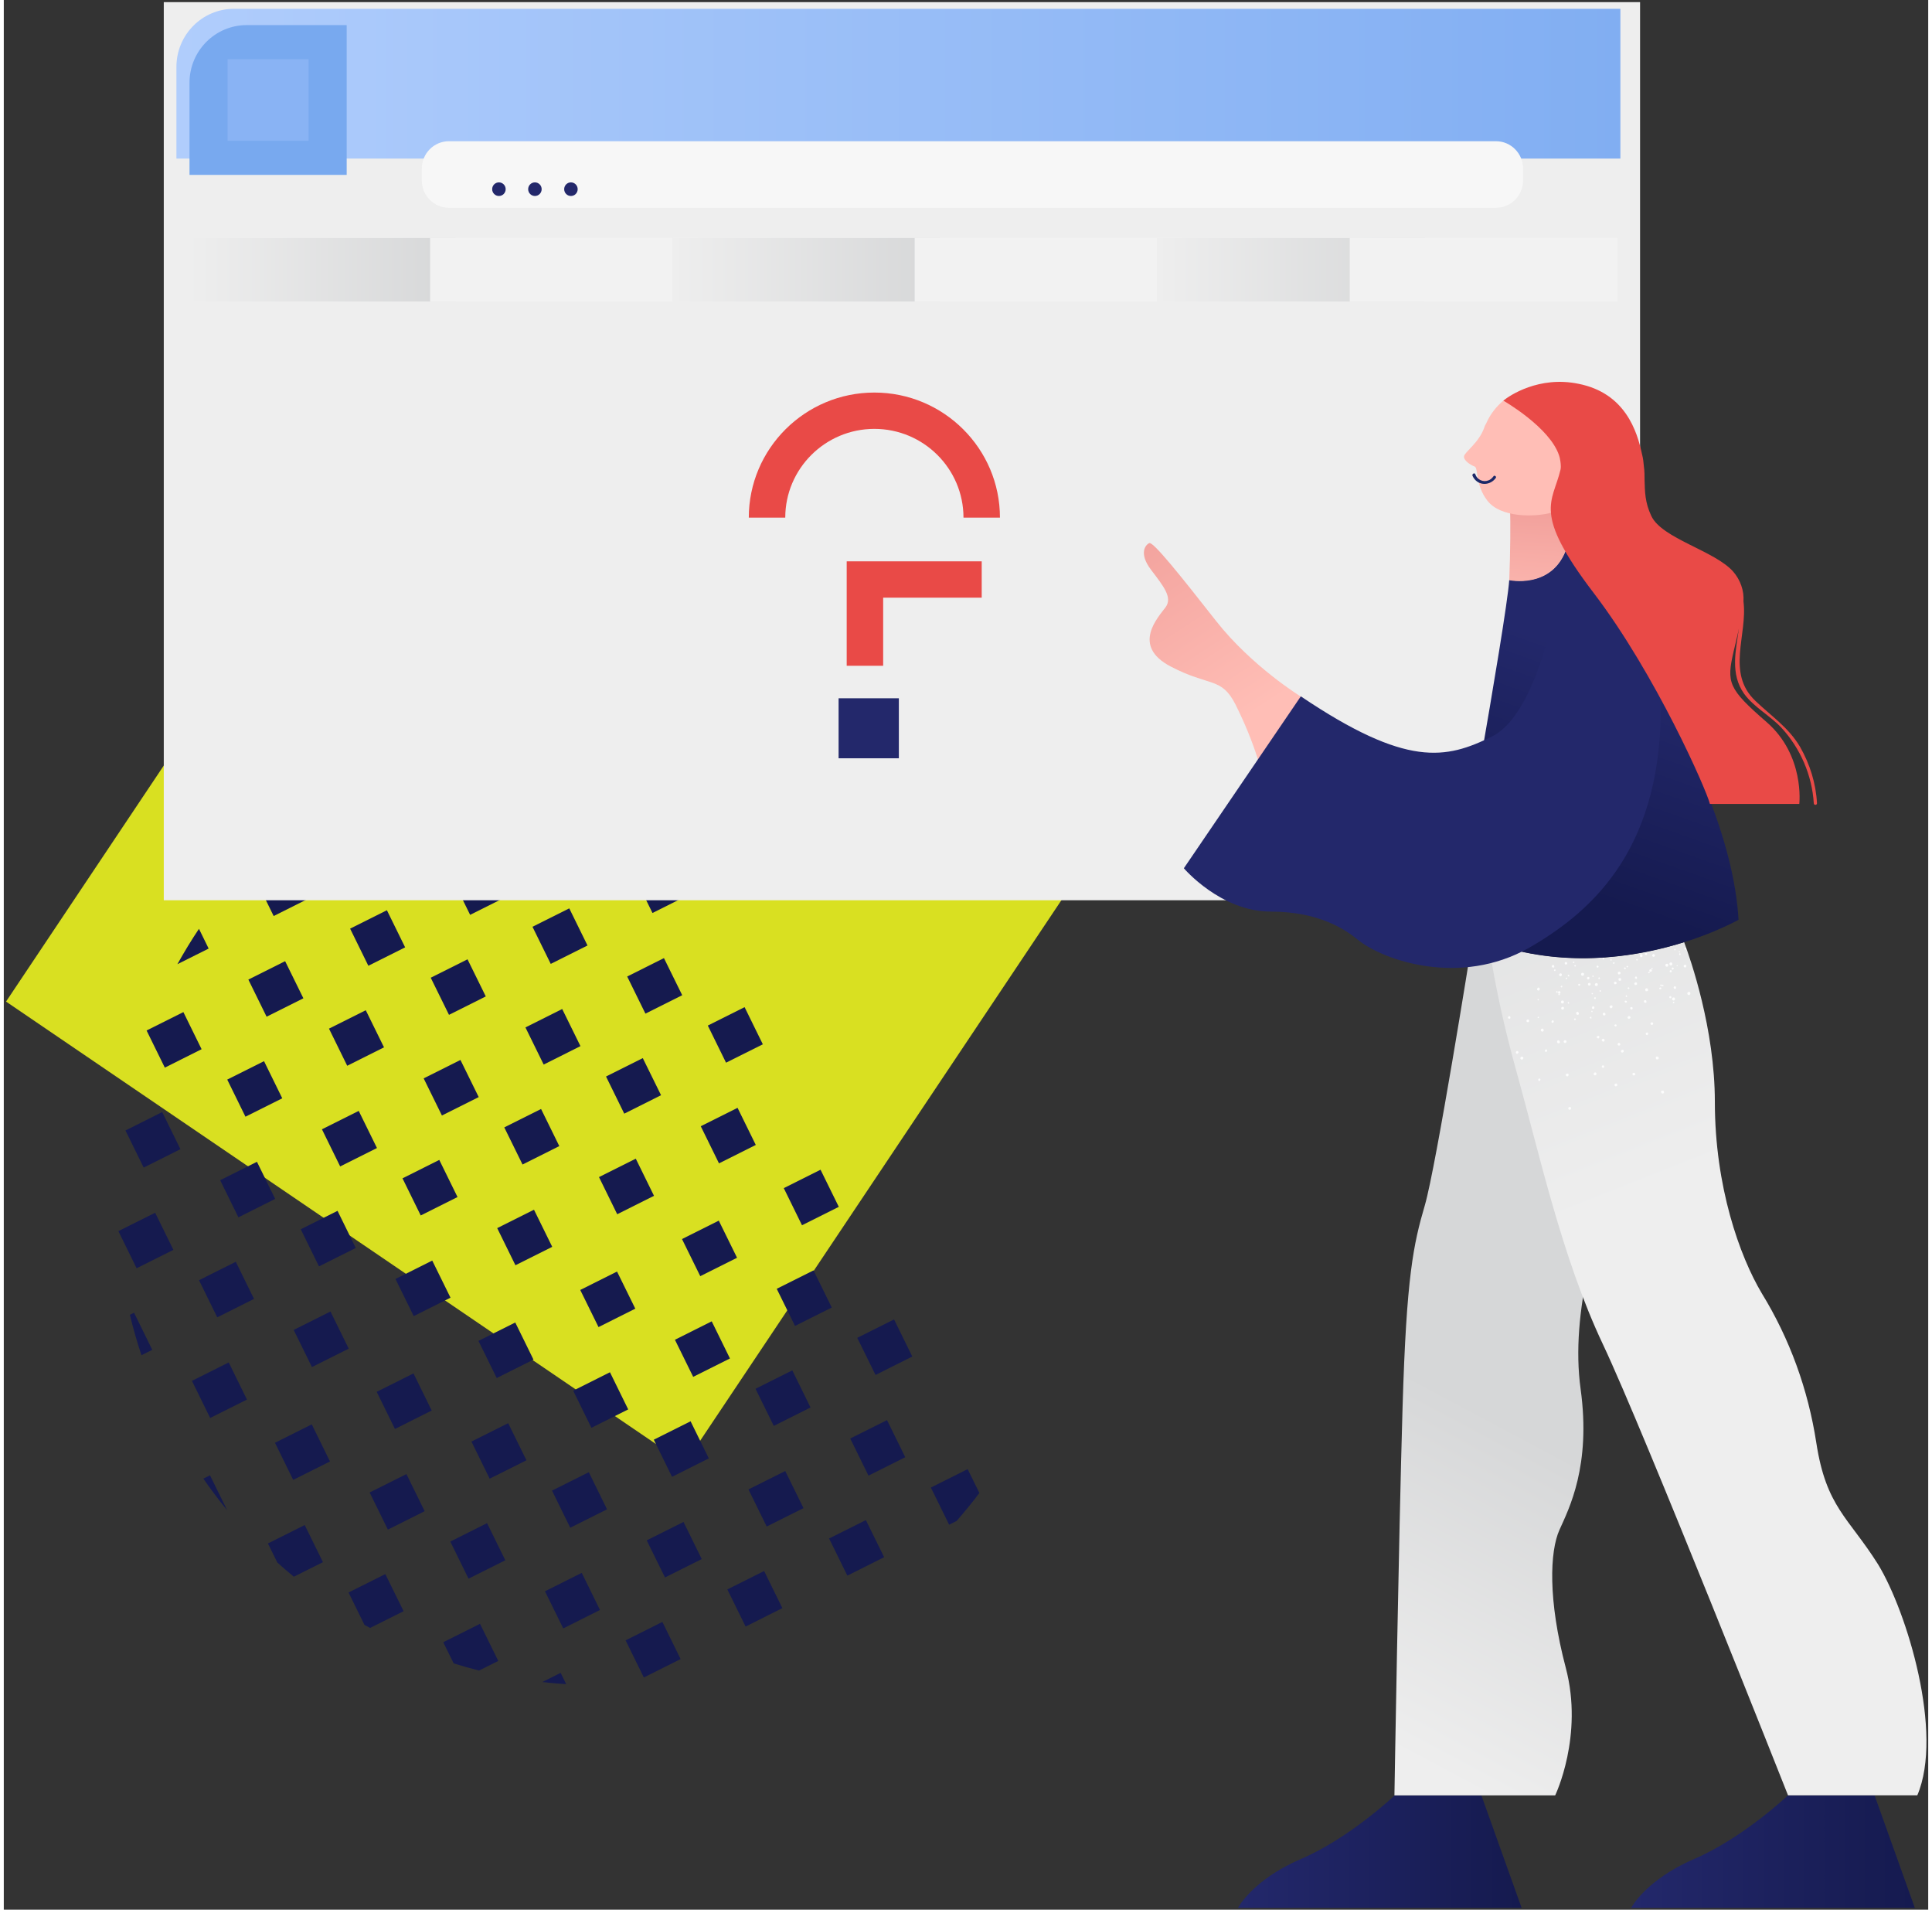 <?xml version="1.0" encoding="UTF-8"?>
<svg xmlns="http://www.w3.org/2000/svg" xmlns:xlink="http://www.w3.org/1999/xlink" width="255px" height="252px" viewBox="0 0 254 252" version="1.1">
<rect x="0" y="0" width="254" height="252" fill="#333333" stroke="none"/>
<defs>
<linearGradient id="linear0" gradientUnits="userSpaceOnUse" x1="16.684" y1="8.064" x2="156.249" y2="8.064" gradientTransform="matrix(1.366,0,0,1.37,0,0)">
<stop offset="0" style="stop-color:rgb(69.02%,80.392%,98.824%);stop-opacity:1;"/>
<stop offset="1" style="stop-color:rgb(50.588%,68.235%,94.902%);stop-opacity:1;"/>
</linearGradient>
<linearGradient id="linear1" gradientUnits="userSpaceOnUse" x1="17.784" y1="25.992" x2="43.668" y2="25.992" gradientTransform="matrix(1.366,0,0,1.37,0,0)">
<stop offset="0" style="stop-color:rgb(93.333%,93.333%,93.333%);stop-opacity:1;"/>
<stop offset="1" style="stop-color:rgb(83.922%,84.314%,84.706%);stop-opacity:1;"/>
</linearGradient>
<linearGradient id="linear2" gradientUnits="userSpaceOnUse" x1="64.621" y1="25.992" x2="90.505" y2="25.992" gradientTransform="matrix(1.366,0,0,1.37,0,0)">
<stop offset="0" style="stop-color:rgb(93.333%,93.333%,93.333%);stop-opacity:1;"/>
<stop offset="1" style="stop-color:rgb(83.922%,84.314%,84.706%);stop-opacity:1;"/>
</linearGradient>
<linearGradient id="linear3" gradientUnits="userSpaceOnUse" x1="111.459" y1="25.992" x2="137.342" y2="25.992" gradientTransform="matrix(1.366,0,0,1.37,0,0)">
<stop offset="0" style="stop-color:rgb(93.333%,93.333%,93.333%);stop-opacity:1;"/>
<stop offset="1" style="stop-color:rgb(83.922%,84.314%,84.706%);stop-opacity:1;"/>
</linearGradient>
<linearGradient id="linear4" gradientUnits="userSpaceOnUse" x1="119.246" y1="178.405" x2="146.667" y2="178.405" gradientTransform="matrix(1.366,0,0,1.37,0,0)">
<stop offset="0" style="stop-color:rgb(13.725%,15.686%,41.961%);stop-opacity:1;"/>
<stop offset="1" style="stop-color:rgb(8.235%,10.196%,30.98%);stop-opacity:1;"/>
</linearGradient>
<linearGradient id="linear5" gradientUnits="userSpaceOnUse" x1="157.287" y1="178.405" x2="184.708" y2="178.405" gradientTransform="matrix(1.366,0,0,1.37,0,0)">
<stop offset="0" style="stop-color:rgb(13.725%,15.686%,41.961%);stop-opacity:1;"/>
<stop offset="1" style="stop-color:rgb(8.235%,10.196%,30.98%);stop-opacity:1;"/>
</linearGradient>
<linearGradient id="linear6" gradientUnits="userSpaceOnUse" x1="120.71" y1="68.838" x2="109.106" y2="50.855" gradientTransform="matrix(1.366,0,0,1.37,0,0)">
<stop offset="0" style="stop-color:rgb(100%,74.51%,71.373%);stop-opacity:1;"/>
<stop offset="1" style="stop-color:rgb(94.902%,63.137%,61.176%);stop-opacity:1;"/>
</linearGradient>
<linearGradient id="linear7" gradientUnits="userSpaceOnUse" x1="126.429" y1="168.995" x2="147.684" y2="129.018" gradientTransform="matrix(1.366,0,0,1.37,0,0)">
<stop offset="0.09" style="stop-color:rgb(93.333%,93.333%,93.333%);stop-opacity:1;"/>
<stop offset="0.818" style="stop-color:rgb(83.922%,84.314%,84.706%);stop-opacity:1;"/>
</linearGradient>
<linearGradient id="linear8" gradientUnits="userSpaceOnUse" x1="163.193" y1="122.42" x2="128.322" y2="33.768" gradientTransform="matrix(1.366,0,0,1.37,0,0)">
<stop offset="0.09" style="stop-color:rgb(93.333%,93.333%,93.333%);stop-opacity:1;"/>
<stop offset="0.818" style="stop-color:rgb(83.922%,84.314%,84.706%);stop-opacity:1;"/>
</linearGradient>
<linearGradient id="linear9" gradientUnits="userSpaceOnUse" x1="159.107" y1="65.081" x2="151.711" y2="85.956" gradientTransform="matrix(1.366,0,0,1.37,0,0)">
<stop offset="0" style="stop-color:rgb(13.725%,15.686%,41.961%);stop-opacity:1;"/>
<stop offset="1" style="stop-color:rgb(8.235%,10.196%,30.98%);stop-opacity:1;"/>
</linearGradient>
<linearGradient id="linear10" gradientUnits="userSpaceOnUse" x1="147.705" y1="60.468" x2="148.365" y2="49.382" gradientTransform="matrix(1.366,0,0,1.37,0,0)">
<stop offset="0" style="stop-color:rgb(100%,74.51%,71.373%);stop-opacity:1;"/>
<stop offset="1" style="stop-color:rgb(94.902%,63.137%,61.176%);stop-opacity:1;"/>
</linearGradient>
<filter id="alpha" filterUnits="objectBoundingBox" x="0%" y="0%" width="100%" height="100%">
  <feColorMatrix type="matrix" in="SourceGraphic" values="0 0 0 0 1 0 0 0 0 1 0 0 0 0 1 0 0 0 1 0"/>
</filter>
<mask id="mask0">
  <g filter="url(#alpha)">
<rect x="0" y="0" width="254" height="252" style="fill:rgb(0%,0%,0%);fill-opacity:0.859;stroke:none;"/>
  </g>
</mask>
<clipPath id="clip1">
  <rect x="0" y="0" width="254" height="253"/>
</clipPath>
<g id="surface5" clip-path="url(#clip1)">
<path style=" stroke:none;fill-rule:nonzero;fill:rgb(100%,100%,100%);fill-opacity:1;" d="M 214.324 127.465 C 214.277 127.465 214.23 127.465 214.184 127.512 C 214.184 127.559 214.184 127.605 214.23 127.652 C 214.277 127.652 214.324 127.652 214.371 127.605 C 214.418 127.512 214.371 127.465 214.324 127.465 Z M 212.18 126.574 C 212.133 126.574 212.086 126.574 212.039 126.621 C 212.039 126.668 212.039 126.715 212.086 126.762 C 212.133 126.762 212.18 126.762 212.227 126.715 C 212.227 126.621 212.227 126.574 212.18 126.574 Z M 207.469 134.449 C 207.469 134.402 207.375 134.355 207.328 134.402 C 207.281 134.402 207.238 134.496 207.281 134.543 C 207.281 134.59 207.375 134.637 207.422 134.59 C 207.469 134.543 207.516 134.496 207.469 134.449 Z M 206.582 132.293 C 206.582 132.246 206.535 132.199 206.488 132.246 C 206.441 132.246 206.398 132.34 206.441 132.387 C 206.488 132.434 206.535 132.48 206.582 132.434 C 206.582 132.434 206.629 132.34 206.582 132.293 Z M 205.699 130.137 C 205.699 130.09 205.602 130.043 205.559 130.09 C 205.512 130.137 205.465 130.184 205.512 130.23 C 205.512 130.277 205.605 130.324 205.652 130.277 C 205.699 130.277 205.699 130.23 205.699 130.137 Z M 204.812 127.98 C 204.812 127.934 204.719 127.887 204.672 127.934 C 204.625 127.98 204.578 128.027 204.625 128.074 C 204.625 128.121 204.719 128.168 204.766 128.121 C 204.812 128.121 204.812 128.027 204.812 127.98 Z M 210.781 130.699 C 210.734 130.652 210.688 130.652 210.641 130.699 C 210.594 130.746 210.594 130.793 210.641 130.84 C 210.688 130.887 210.734 130.887 210.781 130.84 C 210.828 130.793 210.828 130.699 210.781 130.699 Z M 209.148 129.012 C 209.102 128.965 209.055 128.965 209.008 129.012 L 208.961 129.059 C 208.961 129.105 208.961 129.105 209.008 129.152 C 209.055 129.152 209.102 129.152 209.102 129.152 C 209.148 129.152 209.148 129.059 209.148 129.012 Z M 207.469 127.371 C 207.422 127.324 207.375 127.324 207.328 127.371 C 207.281 127.418 207.281 127.465 207.328 127.512 C 207.375 127.559 207.422 127.559 207.469 127.512 C 207.516 127.512 207.516 127.418 207.469 127.371 Z M 202.527 134.168 C 202.48 134.168 202.434 134.215 202.434 134.262 C 202.434 134.309 202.48 134.355 202.527 134.355 C 202.574 134.355 202.621 134.309 202.621 134.262 C 202.621 134.215 202.621 134.168 202.527 134.168 Z M 202.527 131.824 C 202.48 131.824 202.434 131.871 202.434 131.918 C 202.434 131.965 202.48 132.012 202.527 132.012 C 202.574 132.012 202.621 131.965 202.621 131.918 C 202.621 131.871 202.574 131.824 202.527 131.824 Z M 216.75 132.012 C 216.656 131.965 216.562 131.965 216.516 132.012 C 216.469 132.105 216.469 132.199 216.516 132.293 C 216.609 132.34 216.703 132.34 216.797 132.293 C 216.844 132.199 216.797 132.059 216.75 132.012 Z M 213.438 129.105 C 213.344 129.059 213.254 129.059 213.156 129.105 C 213.113 129.199 213.113 129.293 213.156 129.387 C 213.254 129.434 213.344 129.434 213.438 129.387 C 213.484 129.293 213.484 129.199 213.438 129.105 Z M 206.676 146.074 C 206.582 146.074 206.488 146.164 206.488 146.262 C 206.488 146.352 206.582 146.449 206.676 146.449 C 206.77 146.449 206.863 146.352 206.863 146.262 C 206.863 146.117 206.77 146.074 206.676 146.074 Z M 206.352 141.668 C 206.258 141.668 206.164 141.758 206.164 141.855 C 206.164 141.945 206.258 142.039 206.352 142.039 C 206.441 142.039 206.535 141.945 206.535 141.855 C 206.535 141.715 206.488 141.668 206.352 141.668 Z M 206.07 137.262 C 205.977 137.262 205.883 137.355 205.883 137.449 C 205.883 137.543 205.977 137.637 206.07 137.637 C 206.164 137.637 206.258 137.543 206.258 137.449 C 206.258 137.309 206.164 137.262 206.07 137.262 Z M 205.742 132.855 C 205.648 132.855 205.559 132.949 205.559 133.043 C 205.559 133.137 205.648 133.23 205.742 133.23 C 205.836 133.23 205.93 133.137 205.93 133.043 C 205.93 132.902 205.836 132.855 205.742 132.855 Z M 205.465 128.449 C 205.371 128.449 205.277 128.543 205.277 128.637 C 205.277 128.73 205.371 128.824 205.465 128.824 C 205.559 128.824 205.652 128.73 205.652 128.637 C 205.648 128.496 205.559 128.402 205.465 128.449 Z M 221.973 127.324 C 221.879 127.277 221.785 127.324 221.738 127.418 C 221.691 127.512 221.738 127.605 221.832 127.652 C 221.926 127.699 222.02 127.652 222.066 127.559 C 222.113 127.465 222.066 127.324 221.973 127.324 Z M 217.82 125.918 C 217.73 125.871 217.633 125.918 217.586 126.012 C 217.543 126.105 217.586 126.199 217.684 126.246 C 217.773 126.293 217.867 126.246 217.914 126.152 C 217.961 126.059 217.914 125.965 217.82 125.918 Z M 215.305 141.668 C 215.258 141.57 215.164 141.527 215.07 141.57 C 214.977 141.617 214.93 141.715 214.977 141.805 C 215.023 141.898 215.117 141.945 215.211 141.902 C 215.352 141.855 215.352 141.758 215.305 141.668 Z M 213.344 137.73 C 213.297 137.637 213.207 137.59 213.113 137.637 C 213.02 137.684 212.973 137.777 213.02 137.871 C 213.066 137.965 213.156 138.008 213.254 137.965 C 213.344 137.918 213.391 137.824 213.344 137.73 Z M 211.387 133.746 C 211.34 133.652 211.246 133.605 211.152 133.652 C 211.059 133.699 211.016 133.793 211.059 133.887 C 211.105 133.98 211.199 134.027 211.293 133.98 C 211.387 133.98 211.434 133.84 211.387 133.746 Z M 209.43 129.809 C 209.383 129.715 209.289 129.668 209.195 129.715 C 209.102 129.762 209.055 129.855 209.102 129.949 C 209.148 130.043 209.242 130.09 209.336 130.043 C 209.43 129.996 209.477 129.902 209.43 129.809 Z M 199.82 138.715 C 199.73 138.668 199.633 138.715 199.59 138.809 C 199.543 138.902 199.59 138.996 199.684 139.039 C 199.773 139.086 199.867 138.996 199.914 138.902 C 199.961 138.855 199.914 138.762 199.82 138.715 Z M 201.223 134.543 C 201.129 134.496 201.035 134.543 200.988 134.637 C 200.941 134.73 200.988 134.824 201.082 134.871 C 201.176 134.918 201.27 134.871 201.312 134.777 C 201.359 134.637 201.312 134.543 201.223 134.543 Z M 202.621 130.324 C 202.527 130.277 202.434 130.371 202.387 130.465 C 202.34 130.559 202.387 130.652 202.48 130.699 C 202.574 130.746 202.668 130.699 202.711 130.605 C 202.758 130.465 202.711 130.371 202.621 130.324 Z M 217.027 136.324 C 216.98 136.23 216.891 136.23 216.797 136.277 C 216.703 136.324 216.703 136.418 216.75 136.512 C 216.797 136.605 216.891 136.605 216.98 136.559 C 217.027 136.465 217.074 136.371 217.027 136.324 Z M 214.93 132.949 C 214.93 132.902 214.883 132.902 214.883 132.902 C 214.836 132.902 214.793 132.902 214.746 132.902 C 214.652 132.949 214.652 133.043 214.699 133.137 C 214.746 133.23 214.836 133.23 214.93 133.184 C 214.977 133.184 214.977 133.137 214.977 133.09 C 214.977 133.043 214.977 132.996 214.93 132.949 Z M 212.832 129.621 C 212.785 129.527 212.691 129.527 212.598 129.574 C 212.504 129.621 212.504 129.715 212.555 129.809 C 212.598 129.902 212.691 129.902 212.785 129.855 C 212.879 129.809 212.926 129.668 212.832 129.621 Z M 202.711 142.324 C 202.621 142.324 202.527 142.367 202.527 142.465 C 202.527 142.559 202.574 142.652 202.621 142.652 C 202.711 142.652 202.809 142.605 202.809 142.512 C 202.852 142.414 202.758 142.324 202.711 142.324 Z M 203.598 138.48 C 203.508 138.48 203.41 138.527 203.41 138.621 C 203.41 138.715 203.457 138.809 203.508 138.809 C 203.598 138.809 203.691 138.762 203.691 138.668 C 203.738 138.574 203.645 138.48 203.598 138.48 Z M 204.484 134.637 C 204.391 134.637 204.297 134.684 204.297 134.777 C 204.25 134.871 204.297 134.965 204.391 134.965 C 204.484 134.965 204.578 134.918 204.578 134.824 C 204.578 134.73 204.531 134.637 204.484 134.637 Z M 205.324 130.793 C 205.23 130.793 205.137 130.84 205.137 130.934 C 205.137 131.027 205.184 131.121 205.277 131.121 C 205.371 131.121 205.465 131.074 205.465 130.98 C 205.465 130.887 205.418 130.793 205.324 130.793 Z M 206.211 126.949 C 206.117 126.949 206.023 126.996 206.023 127.09 C 206.023 127.184 206.07 127.277 206.164 127.277 C 206.258 127.277 206.352 127.23 206.352 127.137 C 206.352 127.043 206.305 126.949 206.211 126.949 Z M 220.664 130.184 C 220.574 130.137 220.48 130.137 220.434 130.23 C 220.387 130.277 220.387 130.418 220.48 130.465 C 220.523 130.512 220.664 130.512 220.711 130.418 C 220.758 130.371 220.711 130.277 220.664 130.184 Z M 217.449 127.934 C 217.355 127.887 217.262 127.887 217.215 127.98 C 217.168 128.074 217.168 128.168 217.262 128.215 C 217.355 128.262 217.449 128.262 217.496 128.168 C 217.543 128.074 217.543 127.98 217.449 127.934 Z M 211.059 140.59 C 210.965 140.59 210.918 140.684 210.918 140.777 C 210.918 140.871 211.016 140.914 211.105 140.914 C 211.199 140.914 211.246 140.824 211.246 140.73 C 211.199 140.637 211.152 140.539 211.059 140.59 Z M 210.406 136.699 C 210.312 136.699 210.266 136.793 210.266 136.887 C 210.266 136.98 210.359 137.027 210.453 137.027 C 210.547 137.027 210.594 136.934 210.594 136.84 C 210.594 136.746 210.5 136.652 210.406 136.699 Z M 209.754 132.809 C 209.66 132.809 209.613 132.902 209.613 132.996 C 209.613 133.09 209.707 133.137 209.801 133.137 C 209.895 133.137 209.941 133.043 209.941 132.949 C 209.941 132.855 209.848 132.762 209.754 132.809 Z M 209.102 128.918 C 209.008 128.918 208.961 129.012 208.961 129.105 C 208.961 129.152 208.961 129.152 209.008 129.199 C 209.055 129.246 209.102 129.246 209.148 129.246 C 209.242 129.246 209.289 129.152 209.289 129.059 C 209.289 128.965 209.195 128.871 209.102 128.918 Z M 198.797 134.121 C 198.703 134.074 198.609 134.074 198.562 134.168 C 198.516 134.262 198.516 134.355 198.609 134.402 C 198.703 134.449 198.797 134.449 198.844 134.355 C 198.891 134.262 198.844 134.168 198.797 134.121 Z M 218.801 129.949 C 218.754 129.902 218.707 129.902 218.66 129.949 C 218.613 129.996 218.613 130.043 218.66 130.09 C 218.707 130.137 218.754 130.137 218.801 130.09 C 218.848 130.043 218.848 129.996 218.801 129.949 Z M 217.215 128.262 C 217.168 128.215 217.121 128.215 217.074 128.262 C 217.031 128.309 217.031 128.355 217.074 128.402 C 217.121 128.449 217.168 128.449 217.215 128.402 C 217.262 128.355 217.262 128.309 217.215 128.262 Z M 215.629 126.574 C 215.582 126.527 215.535 126.527 215.492 126.574 C 215.445 126.621 215.445 126.668 215.492 126.715 C 215.535 126.762 215.582 126.762 215.629 126.715 C 215.676 126.668 215.676 126.621 215.629 126.574 Z M 209.613 133.371 C 209.566 133.371 209.52 133.418 209.52 133.465 C 209.52 133.512 209.566 133.559 209.613 133.559 C 209.66 133.559 209.707 133.512 209.707 133.465 C 209.707 133.418 209.66 133.371 209.613 133.371 Z M 209.66 131.027 C 209.613 131.027 209.566 131.074 209.566 131.121 C 209.566 131.168 209.613 131.215 209.66 131.215 C 209.707 131.215 209.754 131.168 209.754 131.121 C 209.754 131.074 209.707 131.027 209.66 131.027 Z M 209.754 128.73 C 209.707 128.73 209.66 128.777 209.66 128.824 C 209.66 128.871 209.707 128.918 209.754 128.918 C 209.801 128.918 209.848 128.871 209.848 128.824 C 209.848 128.777 209.801 128.73 209.754 128.73 Z M 220.621 125.215 C 220.574 125.215 220.527 125.215 220.48 125.262 C 220.48 125.309 220.48 125.355 220.527 125.402 C 220.574 125.402 220.621 125.402 220.664 125.355 C 220.664 125.309 220.664 125.262 220.621 125.215 Z M 214.23 131.402 C 214.23 131.355 214.184 131.309 214.137 131.355 C 214.09 131.355 214.043 131.402 214.09 131.496 C 214.09 131.543 214.184 131.59 214.23 131.543 C 214.23 131.496 214.277 131.449 214.23 131.402 Z M 213.438 129.246 C 213.438 129.199 213.344 129.152 213.297 129.199 C 213.254 129.199 213.207 129.293 213.254 129.34 C 213.254 129.387 213.344 129.434 213.391 129.387 C 213.438 129.34 213.438 129.293 213.438 129.246 Z M 212.598 127.043 C 212.598 126.996 212.504 126.949 212.457 126.996 C 212.414 126.996 212.367 127.09 212.414 127.137 C 212.414 127.184 212.457 127.23 212.504 127.184 C 212.598 127.137 212.645 127.09 212.598 127.043 Z M 205.324 131.121 C 205.277 131.121 205.23 131.121 205.184 131.168 C 205.184 131.215 205.184 131.262 205.23 131.309 C 205.277 131.355 205.324 131.309 205.371 131.262 C 205.418 131.215 205.371 131.121 205.324 131.121 Z M 206.305 129.012 C 206.258 129.012 206.211 129.012 206.164 129.059 C 206.164 129.105 206.164 129.152 206.211 129.199 C 206.258 129.199 206.305 129.199 206.352 129.152 C 206.352 129.105 206.352 129.012 206.305 129.012 Z M 207.238 126.902 C 207.191 126.902 207.141 126.902 207.098 126.949 C 207.098 126.996 207.098 127.043 207.141 127.09 C 207.188 127.09 207.238 127.09 207.281 127.043 C 207.328 126.949 207.281 126.902 207.238 126.902 Z M 220.48 132.246 C 220.434 132.199 220.387 132.199 220.34 132.199 C 220.293 132.246 220.293 132.293 220.293 132.34 C 220.34 132.387 220.387 132.387 220.434 132.387 C 220.48 132.387 220.527 132.293 220.48 132.246 Z M 219.035 129.996 C 218.988 129.949 218.941 129.949 218.895 129.949 C 218.848 129.996 218.848 130.043 218.848 130.09 C 218.895 130.137 218.941 130.137 218.988 130.137 C 219.082 130.137 219.082 130.09 219.035 129.996 Z M 217.633 127.793 C 217.586 127.746 217.543 127.746 217.496 127.746 C 217.449 127.746 217.449 127.84 217.449 127.887 C 217.496 127.934 217.543 127.934 217.586 127.887 C 217.633 127.887 217.684 127.84 217.633 127.793 Z M 209.477 134.168 C 209.43 134.168 209.379 134.215 209.336 134.262 C 209.336 134.309 209.336 134.355 209.43 134.402 C 209.477 134.402 209.52 134.402 209.566 134.355 C 209.566 134.262 209.52 134.168 209.477 134.168 Z M 210.035 131.59 C 209.988 131.59 209.941 131.637 209.895 131.684 C 209.895 131.73 209.895 131.777 209.988 131.824 C 210.035 131.824 210.129 131.824 210.129 131.73 C 210.129 131.637 210.082 131.59 210.035 131.59 Z M 210.594 128.965 C 210.547 128.965 210.5 129.012 210.453 129.059 C 210.453 129.105 210.453 129.152 210.547 129.199 C 210.594 129.199 210.641 129.199 210.688 129.105 C 210.688 129.059 210.641 129.012 210.594 128.965 Z M 211.152 126.387 C 211.105 126.387 211.012 126.434 211.012 126.48 C 211.012 126.527 211.012 126.574 211.105 126.621 C 211.152 126.621 211.199 126.621 211.246 126.527 C 211.246 126.434 211.199 126.387 211.152 126.387 Z M 221.273 125.824 C 221.227 125.777 221.133 125.777 221.133 125.871 C 221.086 125.918 221.133 126.012 221.18 126.012 C 221.227 126.059 221.273 126.012 221.32 125.965 C 221.32 125.965 221.32 125.871 221.273 125.824 Z M 214.977 132.996 C 214.977 132.949 214.93 132.902 214.836 132.902 C 214.793 132.902 214.742 132.949 214.742 133.043 C 214.742 133.09 214.789 133.137 214.883 133.137 L 214.93 133.137 C 214.977 133.09 215.023 133.043 214.977 132.996 Z M 214.418 130.277 C 214.371 130.277 214.324 130.371 214.324 130.418 C 214.324 130.465 214.418 130.512 214.465 130.512 C 214.512 130.512 214.559 130.465 214.559 130.371 C 214.512 130.324 214.465 130.277 214.418 130.277 Z M 213.953 127.652 C 213.906 127.652 213.855 127.699 213.855 127.793 C 213.855 127.84 213.902 127.887 213.996 127.887 C 214.043 127.887 214.09 127.84 214.09 127.746 C 214.043 127.699 213.996 127.652 213.953 127.652 Z M 205.043 130.793 C 204.996 130.746 204.949 130.793 204.902 130.84 C 204.859 130.887 204.902 130.934 204.949 130.98 C 204.996 131.027 205.043 131.027 205.09 130.98 C 205.09 130.934 205.09 130.84 205.043 130.793 Z M 206.582 128.637 C 206.535 128.59 206.441 128.637 206.441 128.684 C 206.398 128.73 206.441 128.777 206.488 128.824 C 206.535 128.871 206.582 128.871 206.629 128.824 C 206.629 128.73 206.629 128.684 206.582 128.637 Z M 218.895 143.914 C 218.801 143.914 218.707 144.012 218.754 144.148 C 218.754 144.242 218.848 144.336 218.988 144.289 C 219.082 144.289 219.172 144.199 219.125 144.055 C 219.125 143.965 219.035 143.914 218.895 143.914 Z M 218.195 139.418 C 218.102 139.418 218.008 139.512 218.055 139.652 C 218.055 139.746 218.148 139.84 218.285 139.793 C 218.383 139.793 218.473 139.695 218.426 139.559 C 218.383 139.461 218.285 139.418 218.195 139.418 Z M 217.496 134.918 C 217.402 134.918 217.309 135.012 217.355 135.105 C 217.402 135.199 217.449 135.293 217.543 135.246 C 217.637 135.246 217.73 135.152 217.684 135.012 C 217.684 134.965 217.586 134.871 217.496 134.918 Z M 216.797 130.418 C 216.703 130.418 216.609 130.512 216.656 130.652 C 216.656 130.746 216.75 130.84 216.891 130.793 C 216.98 130.793 217.074 130.699 217.027 130.559 C 216.98 130.465 216.891 130.371 216.797 130.418 Z M 216.098 125.918 C 216.004 125.918 215.91 126.012 215.957 126.152 C 215.957 126.246 216.051 126.34 216.145 126.293 C 216.234 126.293 216.328 126.199 216.281 126.059 C 216.281 125.965 216.191 125.871 216.098 125.918 Z M 200.473 139.461 C 200.383 139.418 200.289 139.418 200.195 139.512 C 200.148 139.605 200.148 139.695 200.242 139.793 C 200.332 139.84 200.43 139.84 200.52 139.746 C 200.613 139.605 200.566 139.512 200.473 139.461 Z M 203.18 135.762 C 203.086 135.715 202.992 135.715 202.898 135.809 C 202.852 135.902 202.852 135.996 202.945 136.09 C 203.039 136.184 203.133 136.137 203.227 136.043 C 203.273 135.949 203.227 135.809 203.18 135.762 Z M 205.836 132.059 C 205.742 132.012 205.648 132.012 205.559 132.105 C 205.512 132.199 205.512 132.293 205.602 132.387 C 205.695 132.434 205.789 132.434 205.883 132.34 C 205.93 132.246 205.93 132.152 205.836 132.059 Z M 208.496 128.402 C 208.402 128.355 208.309 128.355 208.215 128.449 C 208.168 128.543 208.168 128.637 208.262 128.73 C 208.355 128.777 208.449 128.777 208.543 128.684 C 208.59 128.59 208.59 128.449 208.496 128.402 Z M 222.578 130.98 C 222.531 130.887 222.391 130.84 222.297 130.934 C 222.203 130.98 222.16 131.121 222.25 131.215 C 222.297 131.309 222.438 131.355 222.531 131.262 C 222.625 131.168 222.625 131.074 222.578 130.98 Z M 220.199 127.09 C 220.152 126.996 220.012 126.949 219.922 127.043 C 219.824 127.09 219.824 127.23 219.875 127.324 C 219.922 127.418 220.059 127.418 220.152 127.371 C 220.246 127.277 220.246 127.184 220.199 127.09 Z M 210.082 141.527 C 209.988 141.48 209.895 141.57 209.848 141.668 C 209.801 141.762 209.895 141.855 209.988 141.902 C 210.082 141.902 210.176 141.855 210.219 141.758 C 210.219 141.621 210.176 141.527 210.082 141.527 Z M 211.152 137.074 C 211.059 137.027 210.965 137.121 210.918 137.215 C 210.875 137.309 210.965 137.402 211.059 137.449 C 211.152 137.496 211.246 137.402 211.293 137.309 C 211.293 137.215 211.246 137.121 211.152 137.074 Z M 212.18 132.668 C 212.086 132.668 211.992 132.715 211.945 132.809 C 211.945 132.902 211.992 132.996 212.086 133.043 C 212.18 133.09 212.273 132.996 212.316 132.902 C 212.367 132.762 212.32 132.668 212.18 132.668 Z M 213.254 128.215 C 213.156 128.215 213.066 128.262 213.02 128.355 C 213.02 128.449 213.066 128.543 213.156 128.59 C 213.254 128.59 213.344 128.543 213.391 128.449 C 213.438 128.355 213.344 128.262 213.254 128.215 Z M 212.832 142.977 C 212.738 142.977 212.645 143.023 212.598 143.121 C 212.555 143.215 212.645 143.309 212.738 143.355 C 212.832 143.355 212.926 143.309 212.973 143.211 C 212.973 143.121 212.926 142.977 212.832 142.977 Z M 213.672 138.527 C 213.578 138.527 213.484 138.574 213.438 138.668 C 213.438 138.762 213.484 138.855 213.578 138.902 C 213.672 138.902 213.766 138.855 213.812 138.762 C 213.859 138.668 213.812 138.527 213.672 138.527 Z M 214.559 134.074 C 214.465 134.074 214.371 134.121 214.324 134.215 C 214.277 134.309 214.371 134.402 214.465 134.449 C 214.559 134.449 214.652 134.402 214.695 134.309 C 214.742 134.215 214.652 134.121 214.559 134.074 Z M 215.445 129.621 C 215.352 129.621 215.258 129.668 215.211 129.762 C 215.211 129.855 215.258 129.949 215.352 129.996 C 215.445 129.996 215.535 129.949 215.582 129.855 C 215.582 129.762 215.535 129.668 215.445 129.621 Z M 204.625 127.418 C 204.578 127.324 204.438 127.324 204.391 127.371 C 204.297 127.418 204.297 127.559 204.348 127.605 C 204.391 127.699 204.531 127.699 204.625 127.652 C 204.625 127.605 204.672 127.512 204.625 127.418 Z M 220.34 131.637 C 220.246 131.637 220.152 131.777 220.199 131.871 C 220.199 131.965 220.34 132.059 220.434 132.012 C 220.527 132.012 220.621 131.871 220.574 131.777 C 220.574 131.684 220.48 131.59 220.34 131.637 Z M 219.453 127.184 C 219.359 127.184 219.266 127.324 219.312 127.418 C 219.359 127.512 219.453 127.605 219.547 127.559 C 219.641 127.559 219.688 127.465 219.688 127.324 C 219.688 127.23 219.594 127.137 219.453 127.184 Z M 205.277 137.309 C 205.184 137.262 205.09 137.262 205.043 137.355 C 205 137.449 205 137.543 205.09 137.637 C 205.184 137.684 205.277 137.684 205.371 137.59 C 205.418 137.496 205.371 137.402 205.277 137.309 Z M 207.797 133.559 C 207.703 133.512 207.609 133.512 207.562 133.605 C 207.516 133.699 207.516 133.793 207.609 133.887 C 207.703 133.934 207.797 133.934 207.891 133.84 C 207.891 133.746 207.891 133.605 207.797 133.559 Z M 210.312 129.762 C 210.219 129.715 210.129 129.715 210.035 129.809 C 209.988 129.902 209.988 129.996 210.078 130.09 C 210.176 130.137 210.266 130.137 210.359 130.043 C 210.406 129.949 210.406 129.809 210.312 129.762 Z M 212.785 135.199 C 212.738 135.152 212.645 135.199 212.598 135.246 C 212.551 135.34 212.598 135.387 212.691 135.434 C 212.785 135.48 212.832 135.434 212.879 135.34 C 212.879 135.293 212.879 135.199 212.785 135.199 Z M 214.137 132.059 C 214.043 132.012 213.996 132.059 213.953 132.105 C 213.906 132.199 213.953 132.246 214.043 132.293 C 214.137 132.34 214.184 132.293 214.23 132.199 C 214.23 132.152 214.184 132.059 214.137 132.059 Z M 215.492 128.871 C 215.395 128.824 215.352 128.871 215.305 128.965 C 215.258 129.059 215.305 129.105 215.395 129.152 C 215.492 129.199 215.535 129.152 215.582 129.059 C 215.582 129.012 215.535 128.918 215.492 128.871 Z M 216.797 125.73 C 216.703 125.684 216.656 125.73 216.609 125.824 C 216.562 125.918 216.609 125.965 216.703 126.012 C 216.746 126.059 216.844 126.012 216.891 125.965 C 216.934 125.871 216.891 125.777 216.797 125.73 Z M 219.965 131.449 C 219.875 131.449 219.828 131.496 219.828 131.59 C 219.828 131.684 219.875 131.73 219.965 131.73 C 220.059 131.73 220.105 131.684 220.105 131.59 C 220.105 131.496 220.059 131.449 219.965 131.449 Z M 220.012 128.027 C 219.922 128.027 219.875 128.074 219.875 128.168 C 219.875 128.262 219.922 128.309 220.012 128.309 C 220.105 128.309 220.152 128.262 220.152 128.168 C 220.152 128.074 220.105 128.027 220.012 128.027 Z M 208.027 129.855 C 207.98 129.809 207.891 129.809 207.84 129.855 C 207.797 129.902 207.797 129.996 207.84 130.043 C 207.887 130.09 207.98 130.09 208.027 130.043 C 208.074 129.996 208.074 129.902 208.027 129.855 Z M 210.453 127.465 C 210.406 127.418 210.312 127.418 210.266 127.465 C 210.219 127.512 210.219 127.605 210.266 127.652 C 210.312 127.699 210.406 127.699 210.453 127.652 C 210.5 127.605 210.5 127.512 210.453 127.465 Z M 220.898 127.371 C 220.852 127.371 220.805 127.371 220.805 127.418 C 220.805 127.465 220.805 127.512 220.852 127.512 C 220.898 127.512 220.945 127.465 220.945 127.465 C 220.945 127.418 220.898 127.418 220.898 127.371 Z M 221.18 125.543 C 221.133 125.543 221.086 125.543 221.086 125.59 C 221.086 125.637 221.086 125.684 221.133 125.684 C 221.18 125.684 221.227 125.684 221.227 125.637 C 221.273 125.59 221.227 125.543 221.18 125.543 Z M 218.707 130.324 C 218.66 130.277 218.566 130.324 218.52 130.371 C 218.473 130.418 218.473 130.512 218.566 130.512 C 218.613 130.559 218.707 130.559 218.754 130.465 C 218.801 130.418 218.801 130.371 218.707 130.324 Z M 220.34 127.699 C 220.293 127.652 220.199 127.699 220.152 127.746 C 220.105 127.793 220.152 127.887 220.199 127.934 C 220.246 127.98 220.34 127.934 220.387 127.887 C 220.434 127.793 220.434 127.746 220.34 127.699 C 220.387 127.699 220.387 127.699 220.34 127.699 Z M 222.02 125.074 C 221.973 125.027 221.879 125.074 221.832 125.121 C 221.785 125.168 221.832 125.262 221.879 125.309 C 221.926 125.355 222.02 125.309 222.062 125.262 C 222.066 125.215 222.066 125.121 222.02 125.074 Z M 222.02 125.074 "/>
</g>
</defs>
<g id="surface1">
<path style=" stroke:none;fill-rule:nonzero;fill:rgb(85.098%,87.843%,12.941%);fill-opacity:1;" d="M 155.301 95.293 L 89.887 193.145 L 0.297 132.168 L 65.711 34.312 Z M 155.301 95.293 "/>
<path style=" stroke:none;fill-rule:nonzero;fill:rgb(8.235%,10.196%,30.98%);fill-opacity:1;" d="M 18.848 135.984 L 18.867 136.027 C 18.875 136.004 18.887 135.984 18.895 135.961 Z M 18.848 135.984 "/>
<path style=" stroke:none;fill-rule:nonzero;fill:rgb(8.235%,10.196%,30.98%);fill-opacity:1;" d="M 43.207 105.145 C 42.949 105.316 42.691 105.488 42.438 105.668 L 43.258 105.258 Z M 43.207 105.145 "/>
<path style=" stroke:none;fill-rule:nonzero;fill:rgb(8.235%,10.196%,30.98%);fill-opacity:1;" d="M 56.691 98.535 L 56.586 98.32 C 54.875 98.945 53.207 99.652 51.57 100.422 L 51.836 100.965 Z M 56.691 98.535 "/>
<path style=" stroke:none;fill-rule:nonzero;fill:rgb(8.235%,10.196%,30.98%);fill-opacity:1;" d="M 25.762 122.566 C 24.746 124.074 23.805 125.637 22.914 127.234 L 27.039 125.172 Z M 25.762 122.566 "/>
<path style=" stroke:none;fill-rule:nonzero;fill:rgb(8.235%,10.196%,30.98%);fill-opacity:1;" d="M 35.621 120.879 L 33.211 115.98 L 38.066 113.551 L 40.473 118.449 Z M 35.621 120.879 "/>
<path style=" stroke:none;fill-rule:nonzero;fill:rgb(8.235%,10.196%,30.98%);fill-opacity:1;" d="M 49.047 114.16 L 46.641 109.262 L 51.496 106.832 L 53.902 111.73 Z M 49.047 114.16 "/>
<path style=" stroke:none;fill-rule:nonzero;fill:rgb(8.235%,10.196%,30.98%);fill-opacity:1;" d="M 62.48 107.438 L 60.07 102.539 L 64.926 100.109 L 67.336 105.008 Z M 62.48 107.438 "/>
<path style=" stroke:none;fill-rule:nonzero;fill:rgb(8.235%,10.196%,30.98%);fill-opacity:1;" d="M 75.906 100.719 L 80.762 98.289 L 78.902 94.504 C 78.676 94.5 78.457 94.484 78.23 94.484 C 77.5 94.484 76.773 94.516 76.051 94.543 L 73.5 95.816 Z M 75.906 100.719 "/>
<path style=" stroke:none;fill-rule:nonzero;fill:rgb(8.235%,10.196%,30.98%);fill-opacity:1;" d="M 26.109 138.453 L 23.703 133.555 L 18.895 135.961 C 18.887 135.98 18.875 136.004 18.867 136.023 L 21.254 140.883 Z M 26.109 138.453 "/>
<path style=" stroke:none;fill-rule:nonzero;fill:rgb(8.235%,10.196%,30.98%);fill-opacity:1;" d="M 34.688 134.164 L 32.281 129.266 L 37.133 126.836 L 39.543 131.734 Z M 34.688 134.164 "/>
<path style=" stroke:none;fill-rule:nonzero;fill:rgb(8.235%,10.196%,30.98%);fill-opacity:1;" d="M 48.117 127.441 L 45.711 122.543 L 50.566 120.113 L 52.973 125.012 Z M 48.117 127.441 "/>
<path style=" stroke:none;fill-rule:nonzero;fill:rgb(8.235%,10.196%,30.98%);fill-opacity:1;" d="M 61.551 120.723 L 59.141 115.824 L 63.996 113.395 L 66.406 118.293 Z M 61.551 120.723 "/>
<path style=" stroke:none;fill-rule:nonzero;fill:rgb(8.235%,10.196%,30.98%);fill-opacity:1;" d="M 74.977 114 L 72.57 109.102 L 77.426 106.672 L 79.832 111.57 Z M 74.977 114 "/>
<path style=" stroke:none;fill-rule:nonzero;fill:rgb(8.235%,10.196%,30.98%);fill-opacity:1;" d="M 20.91 146.746 L 23.316 151.645 L 18.465 154.074 L 16.059 149.176 Z M 20.91 146.746 "/>
<path style=" stroke:none;fill-rule:nonzero;fill:rgb(8.235%,10.196%,30.98%);fill-opacity:1;" d="M 31.898 147.359 L 29.492 142.461 L 34.348 140.031 L 36.754 144.93 Z M 31.898 147.359 "/>
<path style=" stroke:none;fill-rule:nonzero;fill:rgb(8.235%,10.196%,30.98%);fill-opacity:1;" d="M 45.328 140.637 L 42.922 135.738 L 47.777 133.309 L 50.184 138.207 Z M 45.328 140.637 "/>
<path style=" stroke:none;fill-rule:nonzero;fill:rgb(8.235%,10.196%,30.98%);fill-opacity:1;" d="M 58.762 133.918 L 56.352 129.02 L 61.207 126.59 L 63.617 131.488 Z M 58.762 133.918 "/>
<path style=" stroke:none;fill-rule:nonzero;fill:rgb(8.235%,10.196%,30.98%);fill-opacity:1;" d="M 72.191 127.195 L 69.781 122.297 L 74.637 119.867 L 77.043 124.766 Z M 72.191 127.195 "/>
<path style=" stroke:none;fill-rule:nonzero;fill:rgb(8.235%,10.196%,30.98%);fill-opacity:1;" d="M 85.621 120.477 L 83.211 115.574 L 88.066 113.148 L 90.477 118.047 Z M 85.621 120.477 "/>
<path style=" stroke:none;fill-rule:nonzero;fill:rgb(8.235%,10.196%,30.98%);fill-opacity:1;" d="M 19.977 160.031 L 22.387 164.93 L 17.531 167.359 L 15.125 162.457 Z M 19.977 160.031 "/>
<path style=" stroke:none;fill-rule:nonzero;fill:rgb(8.235%,10.196%,30.98%);fill-opacity:1;" d="M 35.82 158.207 L 30.965 160.637 L 28.559 155.738 L 33.414 153.309 Z M 35.82 158.207 "/>
<path style=" stroke:none;fill-rule:nonzero;fill:rgb(8.235%,10.196%,30.98%);fill-opacity:1;" d="M 44.398 153.922 L 41.992 149.02 L 46.848 146.594 L 49.254 151.492 Z M 44.398 153.922 "/>
<path style=" stroke:none;fill-rule:nonzero;fill:rgb(8.235%,10.196%,30.98%);fill-opacity:1;" d="M 57.828 147.199 L 55.418 142.301 L 60.273 139.871 L 62.684 144.77 Z M 57.828 147.199 "/>
<path style=" stroke:none;fill-rule:nonzero;fill:rgb(8.235%,10.196%,30.98%);fill-opacity:1;" d="M 71.258 140.477 L 68.852 135.578 L 73.703 133.148 L 76.113 138.047 Z M 71.258 140.477 "/>
<path style=" stroke:none;fill-rule:nonzero;fill:rgb(8.235%,10.196%,30.98%);fill-opacity:1;" d="M 84.688 133.758 L 82.281 128.859 L 87.133 126.43 L 89.543 131.328 Z M 84.688 133.758 "/>
<path style=" stroke:none;fill-rule:nonzero;fill:rgb(8.235%,10.196%,30.98%);fill-opacity:1;" d="M 17.191 173.227 L 16.645 173.5 C 17.078 175.312 17.59 177.09 18.172 178.836 L 19.598 178.121 Z M 17.191 173.227 "/>
<path style=" stroke:none;fill-rule:nonzero;fill:rgb(8.235%,10.196%,30.98%);fill-opacity:1;" d="M 30.621 166.504 L 33.027 171.402 L 28.172 173.832 L 25.766 168.934 Z M 30.621 166.504 "/>
<path style=" stroke:none;fill-rule:nonzero;fill:rgb(8.235%,10.196%,30.98%);fill-opacity:1;" d="M 44.051 159.781 L 46.457 164.68 L 41.602 167.113 L 39.195 162.211 Z M 44.051 159.781 "/>
<path style=" stroke:none;fill-rule:nonzero;fill:rgb(8.235%,10.196%,30.98%);fill-opacity:1;" d="M 57.48 153.062 L 59.887 157.961 L 55.031 160.391 L 52.625 155.492 Z M 57.48 153.062 "/>
<path style=" stroke:none;fill-rule:nonzero;fill:rgb(8.235%,10.196%,30.98%);fill-opacity:1;" d="M 73.32 151.238 L 68.469 153.668 L 66.059 148.77 L 70.914 146.34 Z M 73.32 151.238 "/>
<path style=" stroke:none;fill-rule:nonzero;fill:rgb(8.235%,10.196%,30.98%);fill-opacity:1;" d="M 79.488 142.055 L 84.34 139.629 L 86.75 144.523 L 81.895 146.957 Z M 79.488 142.055 "/>
<path style=" stroke:none;fill-rule:nonzero;fill:rgb(8.235%,10.196%,30.98%);fill-opacity:1;" d="M 95.328 140.23 L 92.922 135.332 L 97.777 132.902 L 100.184 137.805 Z M 95.328 140.23 "/>
<path style=" stroke:none;fill-rule:nonzero;fill:rgb(8.235%,10.196%,30.98%);fill-opacity:1;" d="M 29.688 179.785 L 32.094 184.684 L 27.238 187.113 L 24.832 182.215 Z M 29.688 179.785 "/>
<path style=" stroke:none;fill-rule:nonzero;fill:rgb(8.235%,10.196%,30.98%);fill-opacity:1;" d="M 43.117 173.066 L 45.527 177.965 L 40.672 180.395 L 38.262 175.496 Z M 43.117 173.066 "/>
<path style=" stroke:none;fill-rule:nonzero;fill:rgb(8.235%,10.196%,30.98%);fill-opacity:1;" d="M 58.961 171.242 L 54.105 173.672 L 51.699 168.773 L 56.551 166.344 Z M 58.961 171.242 "/>
<path style=" stroke:none;fill-rule:nonzero;fill:rgb(8.235%,10.196%,30.98%);fill-opacity:1;" d="M 65.125 162.062 L 69.98 159.633 L 72.387 164.531 L 67.531 166.961 Z M 65.125 162.062 "/>
<path style=" stroke:none;fill-rule:nonzero;fill:rgb(8.235%,10.196%,30.98%);fill-opacity:1;" d="M 85.82 157.797 L 80.965 160.23 L 78.559 155.328 L 83.414 152.898 Z M 85.82 157.797 "/>
<path style=" stroke:none;fill-rule:nonzero;fill:rgb(8.235%,10.196%,30.98%);fill-opacity:1;" d="M 94.398 153.516 L 91.992 148.617 L 96.848 146.188 L 99.254 151.086 Z M 94.398 153.516 "/>
<path style=" stroke:none;fill-rule:nonzero;fill:rgb(8.235%,10.196%,30.98%);fill-opacity:1;" d="M 26.34 195.121 C 27.336 196.551 28.379 197.949 29.484 199.289 L 27.219 194.68 Z M 26.34 195.121 "/>
<path style=" stroke:none;fill-rule:nonzero;fill:rgb(8.235%,10.196%,30.98%);fill-opacity:1;" d="M 40.648 187.957 L 43.055 192.855 L 38.199 195.285 L 35.793 190.387 Z M 40.648 187.957 "/>
<path style=" stroke:none;fill-rule:nonzero;fill:rgb(8.235%,10.196%,30.98%);fill-opacity:1;" d="M 54.074 181.234 L 56.48 186.133 L 51.629 188.562 L 49.219 183.664 Z M 54.074 181.234 "/>
<path style=" stroke:none;fill-rule:nonzero;fill:rgb(8.235%,10.196%,30.98%);fill-opacity:1;" d="M 67.508 174.516 L 69.914 179.414 L 65.059 181.844 L 62.652 176.945 Z M 67.508 174.516 "/>
<path style=" stroke:none;fill-rule:nonzero;fill:rgb(8.235%,10.196%,30.98%);fill-opacity:1;" d="M 83.352 172.691 L 78.496 175.121 L 76.086 170.223 L 80.941 167.793 Z M 83.352 172.691 "/>
<path style=" stroke:none;fill-rule:nonzero;fill:rgb(8.235%,10.196%,30.98%);fill-opacity:1;" d="M 96.781 165.973 L 91.926 168.402 L 89.516 163.504 L 94.371 161.074 Z M 96.781 165.973 "/>
<path style=" stroke:none;fill-rule:nonzero;fill:rgb(8.235%,10.196%,30.98%);fill-opacity:1;" d="M 105.355 161.684 L 102.949 156.785 L 107.801 154.355 L 110.211 159.254 Z M 105.355 161.684 "/>
<path style=" stroke:none;fill-rule:nonzero;fill:rgb(8.235%,10.196%,30.98%);fill-opacity:1;" d="M 39.719 201.242 L 34.863 203.672 L 36.102 206.188 C 36.812 206.828 37.539 207.453 38.281 208.062 L 42.125 206.141 Z M 39.719 201.242 "/>
<path style=" stroke:none;fill-rule:nonzero;fill:rgb(8.235%,10.196%,30.98%);fill-opacity:1;" d="M 53.145 194.52 L 55.551 199.414 L 50.695 201.848 L 48.289 196.945 Z M 53.145 194.52 "/>
<path style=" stroke:none;fill-rule:nonzero;fill:rgb(8.235%,10.196%,30.98%);fill-opacity:1;" d="M 66.574 187.801 L 68.984 192.699 L 64.129 195.125 L 61.723 190.227 Z M 66.574 187.801 "/>
<path style=" stroke:none;fill-rule:nonzero;fill:rgb(8.235%,10.196%,30.98%);fill-opacity:1;" d="M 75.152 183.512 L 80.008 181.082 L 82.414 185.984 L 77.559 188.414 Z M 75.152 183.512 "/>
<path style=" stroke:none;fill-rule:nonzero;fill:rgb(8.235%,10.196%,30.98%);fill-opacity:1;" d="M 88.582 176.793 L 93.438 174.363 L 95.844 179.262 L 90.992 181.688 Z M 88.582 176.793 "/>
<path style=" stroke:none;fill-rule:nonzero;fill:rgb(8.235%,10.196%,30.98%);fill-opacity:1;" d="M 104.43 174.969 L 102.02 170.07 L 106.875 167.641 L 109.281 172.539 Z M 104.43 174.969 "/>
<path style=" stroke:none;fill-rule:nonzero;fill:rgb(8.235%,10.196%,30.98%);fill-opacity:1;" d="M 50.359 207.715 L 45.504 210.145 L 47.605 214.418 C 47.852 214.555 48.098 214.691 48.344 214.824 L 52.77 212.613 Z M 50.359 207.715 "/>
<path style=" stroke:none;fill-rule:nonzero;fill:rgb(8.235%,10.196%,30.98%);fill-opacity:1;" d="M 63.785 200.992 L 66.195 205.891 L 61.34 208.32 L 58.934 203.422 Z M 63.785 200.992 "/>
<path style=" stroke:none;fill-rule:nonzero;fill:rgb(8.235%,10.196%,30.98%);fill-opacity:1;" d="M 77.215 194.27 L 79.621 199.168 L 74.766 201.598 L 72.359 196.699 Z M 77.215 194.27 "/>
<path style=" stroke:none;fill-rule:nonzero;fill:rgb(8.235%,10.196%,30.98%);fill-opacity:1;" d="M 90.648 187.551 L 93.055 192.449 L 88.199 194.879 L 85.793 189.98 Z M 90.648 187.551 "/>
<path style=" stroke:none;fill-rule:nonzero;fill:rgb(8.235%,10.196%,30.98%);fill-opacity:1;" d="M 104.074 180.832 L 106.48 185.73 L 101.629 188.16 L 99.219 183.262 Z M 104.074 180.832 "/>
<path style=" stroke:none;fill-rule:nonzero;fill:rgb(8.235%,10.196%,30.98%);fill-opacity:1;" d="M 117.504 174.109 L 119.91 179.008 L 115.059 181.438 L 112.648 176.539 Z M 117.504 174.109 "/>
<path style=" stroke:none;fill-rule:nonzero;fill:rgb(8.235%,10.196%,30.98%);fill-opacity:1;" d="M 62.855 214.277 L 58.004 216.707 L 59.379 219.5 C 60.48 219.848 61.602 220.16 62.727 220.445 L 65.266 219.176 Z M 62.855 214.277 "/>
<path style=" stroke:none;fill-rule:nonzero;fill:rgb(8.235%,10.196%,30.98%);fill-opacity:1;" d="M 76.285 207.555 L 78.691 212.453 L 73.84 214.883 L 71.43 209.984 Z M 76.285 207.555 "/>
<path style=" stroke:none;fill-rule:nonzero;fill:rgb(8.235%,10.196%,30.98%);fill-opacity:1;" d="M 89.715 200.832 L 92.121 205.734 L 87.27 208.16 L 84.859 203.262 Z M 89.715 200.832 "/>
<path style=" stroke:none;fill-rule:nonzero;fill:rgb(8.235%,10.196%,30.98%);fill-opacity:1;" d="M 103.141 194.113 L 105.551 199.012 L 100.695 201.441 L 98.289 196.543 Z M 103.141 194.113 "/>
<path style=" stroke:none;fill-rule:nonzero;fill:rgb(8.235%,10.196%,30.98%);fill-opacity:1;" d="M 116.574 187.395 L 118.984 192.293 L 114.129 194.723 L 111.719 189.824 Z M 116.574 187.395 "/>
<path style=" stroke:none;fill-rule:nonzero;fill:rgb(8.235%,10.196%,30.98%);fill-opacity:1;" d="M 71.074 221.961 C 72.121 222.082 73.172 222.172 74.23 222.238 L 73.5 220.75 Z M 71.074 221.961 "/>
<path style=" stroke:none;fill-rule:nonzero;fill:rgb(8.235%,10.196%,30.98%);fill-opacity:1;" d="M 86.926 214.027 L 89.332 218.93 L 84.477 221.355 L 82.07 216.457 Z M 86.926 214.027 "/>
<path style=" stroke:none;fill-rule:nonzero;fill:rgb(8.235%,10.196%,30.98%);fill-opacity:1;" d="M 100.355 207.309 L 102.762 212.207 L 97.91 214.637 L 95.5 209.738 Z M 100.355 207.309 "/>
<path style=" stroke:none;fill-rule:nonzero;fill:rgb(8.235%,10.196%,30.98%);fill-opacity:1;" d="M 113.785 200.59 L 116.195 205.484 L 111.34 207.918 L 108.93 203.016 Z M 113.785 200.59 "/>
<path style=" stroke:none;fill-rule:nonzero;fill:rgb(8.235%,10.196%,30.98%);fill-opacity:1;" d="M 127.219 193.867 L 122.363 196.297 L 124.773 201.199 L 125.766 200.699 C 126.809 199.508 127.812 198.281 128.766 197.012 Z M 127.219 193.867 "/>
<path style=" stroke:none;fill-rule:nonzero;fill:rgb(63.137%,76.471%,98.824%);fill-opacity:1;" d="M 171.047 22.07 L 163.59 25.93 L 173.004 25.93 Z M 171.047 22.07 "/>
<path style=" stroke:none;fill-rule:nonzero;fill:rgb(63.137%,76.471%,98.824%);fill-opacity:1;" d="M 137.508 39.414 L 179.855 39.414 L 176.25 32.316 L 151.238 32.316 Z M 137.508 39.414 "/>
<path style=" stroke:none;fill-rule:nonzero;fill:rgb(63.137%,76.471%,98.824%);fill-opacity:1;" d="M 111.43 52.902 L 186.703 52.902 L 183.102 45.805 L 125.156 45.805 Z M 111.43 52.902 "/>
<path style=" stroke:none;fill-rule:nonzero;fill:rgb(63.137%,76.471%,98.824%);fill-opacity:1;" d="M 114.957 66.391 L 193.555 66.391 L 189.949 59.293 L 111.352 59.293 Z M 114.957 66.391 "/>
<path style=" stroke:none;fill-rule:nonzero;fill:rgb(63.137%,76.471%,98.824%);fill-opacity:1;" d="M 121.809 79.879 L 200.406 79.879 L 196.801 72.781 L 118.203 72.781 Z M 121.809 79.879 "/>
<path style=" stroke:none;fill-rule:nonzero;fill:rgb(63.137%,76.471%,98.824%);fill-opacity:1;" d="M 128.656 93.367 L 185.18 93.367 L 198.906 86.266 L 125.051 86.266 Z M 128.656 93.367 "/>
<path style=" stroke:none;fill-rule:nonzero;fill:rgb(63.137%,76.471%,98.824%);fill-opacity:1;" d="M 135.508 106.852 L 159.098 106.852 L 172.828 99.754 L 131.902 99.754 Z M 135.508 106.852 "/>
<path style=" stroke:none;fill-rule:nonzero;fill:rgb(63.137%,76.471%,98.824%);fill-opacity:1;" d="M 140.414 116.516 L 146.746 113.242 L 138.754 113.242 Z M 140.414 116.516 "/>
<path style=" stroke:none;fill-rule:nonzero;fill:rgb(85.098%,87.843%,12.941%);fill-opacity:1;" d="M 176.977 35.766 C 179.438 35.766 181.434 33.754 181.434 31.27 C 181.434 28.785 179.438 26.773 176.977 26.773 C 174.52 26.773 172.523 28.785 172.523 31.27 C 172.523 33.754 174.52 35.766 176.977 35.766 Z M 176.977 35.766 "/>
<path style=" stroke:none;fill-rule:nonzero;fill:rgb(93.333%,93.333%,93.333%);fill-opacity:1;" d="M 215.969 0.281 L 21.117 0.281 L 21.117 118.797 L 215.969 118.797 Z M 215.969 0.281 "/>
<path style=" stroke:none;fill-rule:nonzero;fill:url(#linear0);" d="M 213.371 20.926 L 22.785 20.926 L 22.785 8.828 C 22.785 4.594 26.191 1.16 30.391 1.16 L 213.371 1.16 Z M 213.371 20.926 "/>
<path style=" stroke:none;fill-rule:nonzero;fill:rgb(47.059%,66.275%,93.725%);fill-opacity:1;" d="M 45.258 23.078 L 24.512 23.078 L 24.512 10.918 C 24.512 6.719 27.891 3.312 32.062 3.312 L 45.258 3.312 Z M 45.258 23.078 "/>
<path style=" stroke:none;fill-rule:nonzero;fill:rgb(53.725%,70.196%,95.686%);fill-opacity:1;" d="M 40.23 7.809 L 29.539 7.809 L 29.539 18.582 L 40.23 18.582 Z M 40.23 7.809 "/>
<path style=" stroke:none;fill-rule:nonzero;fill:url(#linear1);" d="M 59.633 31.406 L 24.285 31.406 L 24.285 39.785 L 59.633 39.785 Z M 59.633 31.406 "/>
<path style=" stroke:none;fill-rule:nonzero;fill:rgb(94.902%,94.902%,94.902%);fill-opacity:1;" d="M 91.613 31.406 L 56.266 31.406 L 56.266 39.785 L 91.613 39.785 Z M 91.613 31.406 "/>
<path style=" stroke:none;fill-rule:nonzero;fill:url(#linear2);" d="M 123.594 31.406 L 88.246 31.406 L 88.246 39.785 L 123.594 39.785 Z M 123.594 31.406 "/>
<path style=" stroke:none;fill-rule:nonzero;fill:rgb(94.902%,94.902%,94.902%);fill-opacity:1;" d="M 155.574 31.406 L 120.227 31.406 L 120.227 39.785 L 155.574 39.785 Z M 155.574 31.406 "/>
<path style=" stroke:none;fill-rule:nonzero;fill:url(#linear3);" d="M 187.555 31.406 L 152.207 31.406 L 152.207 39.785 L 187.555 39.785 Z M 187.555 31.406 "/>
<path style=" stroke:none;fill-rule:nonzero;fill:rgb(94.902%,94.902%,94.902%);fill-opacity:1;" d="M 213 31.406 L 177.652 31.406 L 177.652 39.785 L 213 39.785 Z M 213 31.406 "/>
<path style=" stroke:none;fill-rule:nonzero;fill:rgb(96.863%,96.863%,96.863%);fill-opacity:1;" d="M 196.961 27.418 L 58.742 27.418 C 56.781 27.418 55.176 25.801 55.176 23.824 L 55.176 22.23 C 55.176 20.254 56.781 18.637 58.742 18.637 L 196.961 18.637 C 198.922 18.637 200.523 20.254 200.523 22.23 L 200.523 23.824 C 200.523 25.801 198.922 27.418 196.961 27.418 Z M 196.961 27.418 "/>
<path style=" stroke:none;fill-rule:nonzero;fill:rgb(13.725%,15.686%,41.961%);fill-opacity:1;" d="M 65.352 25.863 C 65.844 25.863 66.242 25.461 66.242 24.965 C 66.242 24.469 65.844 24.066 65.352 24.066 C 64.859 24.066 64.461 24.469 64.461 24.965 C 64.461 25.461 64.859 25.863 65.352 25.863 Z M 65.352 25.863 "/>
<path style=" stroke:none;fill-rule:nonzero;fill:rgb(13.725%,15.686%,41.961%);fill-opacity:1;" d="M 70.102 25.863 C 70.594 25.863 70.992 25.461 70.992 24.965 C 70.992 24.469 70.594 24.066 70.102 24.066 C 69.609 24.066 69.211 24.469 69.211 24.965 C 69.211 25.461 69.609 25.863 70.102 25.863 Z M 70.102 25.863 "/>
<path style=" stroke:none;fill-rule:nonzero;fill:rgb(13.725%,15.686%,41.961%);fill-opacity:1;" d="M 74.855 25.863 C 75.348 25.863 75.746 25.461 75.746 24.965 C 75.746 24.469 75.348 24.066 74.855 24.066 C 74.363 24.066 73.965 24.469 73.965 24.965 C 73.965 25.461 74.363 25.863 74.855 25.863 Z M 74.855 25.863 "/>
<path style=" stroke:none;fill-rule:nonzero;fill:rgb(93.333%,93.333%,93.333%);fill-opacity:1;" d="M 100.738 68.305 C 100.738 60.512 107.078 54.199 114.906 54.199 C 122.73 54.199 129.074 60.512 129.074 68.305 Z M 100.738 68.305 "/>
<path style=" stroke:none;fill-rule:nonzero;fill:rgb(13.725%,15.686%,41.961%);fill-opacity:1;" d="M 118.137 92.145 L 110.184 92.145 L 110.184 100.062 L 118.137 100.062 Z M 118.137 92.145 "/>
<path style=" stroke:none;fill-rule:nonzero;fill:rgb(91.373%,29.02%,27.843%);fill-opacity:1;" d="M 131.48 68.305 L 126.668 68.305 C 126.668 61.848 121.391 56.594 114.906 56.594 C 108.422 56.594 103.145 61.848 103.145 68.305 L 98.332 68.305 C 98.332 59.203 105.766 51.801 114.906 51.801 C 124.047 51.801 131.48 59.203 131.48 68.305 Z M 131.48 68.305 "/>
<path style=" stroke:none;fill-rule:nonzero;fill:rgb(91.373%,29.02%,27.843%);fill-opacity:1;" d="M 116.066 87.855 L 111.254 87.855 L 111.254 74.074 L 129.074 74.074 L 129.074 78.867 L 116.066 78.867 Z M 116.066 87.855 "/>
<path style=" stroke:none;fill-rule:nonzero;fill:url(#linear4);" d="M 195.02 236.906 L 200.336 251.766 L 162.891 251.766 C 162.891 251.766 164.801 248.062 171.238 245.297 C 177.672 242.531 183.594 236.906 183.594 236.906 Z M 195.02 236.906 "/>
<path style=" stroke:none;fill-rule:nonzero;fill:url(#linear5);" d="M 246.918 236.906 L 252.234 251.766 L 214.789 251.766 C 214.789 251.766 216.703 248.062 223.137 245.297 C 229.574 242.531 235.496 236.906 235.496 236.906 Z M 246.918 236.906 "/>
<path style=" stroke:none;fill-rule:nonzero;fill:url(#linear6);" d="M 171.191 91.918 C 171.191 91.918 164.707 87.934 160 81.934 C 155.289 75.934 151.699 71.434 151.188 71.668 C 150.672 71.902 149.785 73.027 151.418 75.184 C 153.051 77.34 154.309 78.84 153.328 80.152 C 152.352 81.465 148.809 85.215 153.984 87.934 C 159.16 90.652 160.699 89.293 162.562 92.949 C 163.73 95.293 164.754 97.73 165.547 100.262 L 171.191 92.012 "/>
<path style=" stroke:none;fill-rule:nonzero;fill:url(#linear7);" d="M 213.766 151.652 C 210.359 161.633 206.723 173.117 208.121 183.289 C 209.52 193.461 206.582 199.082 205.324 201.895 C 204.066 204.707 203.785 211.082 206.164 220.082 C 208.543 229.082 204.766 236.91 204.766 236.91 L 183.547 236.91 C 183.547 236.91 184.105 203.113 184.621 185.727 C 185.133 168.336 186.066 164.164 187.559 159.055 C 189.051 153.949 193.664 125.027 193.664 125.027 L 196.93 124.699 C 205.09 127.371 212.879 126.621 218.707 125.215 C 219.359 131.215 216.656 143.121 213.766 151.652 Z M 213.766 151.652 "/>
<path style=" stroke:none;fill-rule:nonzero;fill:url(#linear8);" d="M 252.562 236.906 L 235.496 236.906 C 235.496 236.906 216.469 188.816 211.059 177.383 C 205.648 165.945 202.668 152.211 199.68 141.48 C 198.098 135.855 196.836 130.137 195.953 124.324 C 205.977 127.887 215.535 126.293 221.785 124.324 C 222.625 126.574 225.84 135.762 225.84 145.418 C 225.84 156.57 229.105 165.758 232.043 170.68 C 235.727 176.68 238.152 183.383 239.227 190.367 C 240.531 198.895 243.469 200.207 247.387 206.441 C 251.211 212.723 256.059 228.703 252.562 236.906 Z M 252.562 236.906 "/>
<path style=" stroke:none;fill-rule:nonzero;fill:url(#linear9);" d="M 228.965 121.371 C 228.965 121.371 209.941 132.246 191.055 122.168 C 191.055 122.168 198.328 82.094 198.703 76.516 C 198.703 76.516 204.113 77.688 206.117 72.719 C 206.117 72.766 227.754 100.141 228.965 121.371 Z M 228.965 121.371 "/>
<path style=" stroke:none;fill-rule:nonzero;fill:rgb(13.725%,15.686%,41.961%);fill-opacity:1;" d="M 209.895 78.297 C 213.16 82.703 216.145 87.344 218.707 92.219 C 219.035 111.527 210.129 120.012 201.312 125.074 C 192.219 130.23 182.102 126.762 178.699 123.996 C 177.254 122.824 173.801 120.293 167.227 120.293 C 160.605 120.293 155.754 114.574 155.754 114.574 L 171.191 91.891 C 185.18 101.309 190.355 100.184 196.418 97.188 C 203.645 93.625 206.117 72.812 206.117 72.812 C 207.238 74.688 208.496 76.516 209.895 78.297 Z M 209.895 78.297 "/>
<path style=" stroke:none;fill-rule:nonzero;fill:url(#linear10);" d="M 206.117 72.766 C 204.113 77.734 198.703 76.562 198.703 76.562 C 198.844 73.047 198.891 68.484 198.797 67.363 C 200.613 67.738 202.48 67.691 204.25 67.27 C 204.348 68.531 204.859 70.562 206.117 72.766 Z M 206.117 72.766 "/>
<path style=" stroke:none;fill-rule:nonzero;fill:rgb(100%,74.51%,71.373%);fill-opacity:1;" d="M 205.512 62.031 C 205 64.188 204.113 65.547 204.25 67.656 C 202.012 68.266 197.535 68.312 195.812 66.062 C 194.18 63.953 194.645 61.75 194.133 61.562 C 193.621 61.375 192.641 60.766 192.734 60.203 C 192.828 59.645 194.691 58.426 195.391 56.457 C 195.438 56.27 195.531 56.082 195.625 55.941 C 195.625 55.941 195.625 55.895 195.672 55.848 C 196.184 54.676 196.977 53.645 198.004 52.801 C 198.562 53.129 204.16 56.504 205.324 60.062 C 205.418 60.25 205.465 60.484 205.465 60.719 C 205.652 61.141 205.605 61.609 205.512 62.031 Z M 205.512 62.031 "/>
<path style=" stroke:none;fill-rule:nonzero;fill:rgb(91.373%,29.02%,27.843%);fill-opacity:1;" d="M 237.082 98.547 C 235.543 95.969 233.305 94.516 231.203 92.5 C 227.289 88.797 230.18 83.781 229.617 79.375 C 229.715 77.922 229.199 76.516 228.266 75.438 C 225.844 72.672 218.848 71.078 217.449 68.078 C 216.609 66.297 216.609 64.891 216.562 63.344 C 216.562 62.734 216.562 62.172 216.469 61.516 C 216.422 61 216.375 60.488 216.234 59.969 C 215.582 56.879 213.996 51.863 207.84 50.645 C 202.621 49.566 198.715 52.211 197.922 52.867 C 197.922 52.867 204.078 56.383 205.289 60.133 C 205.383 60.32 205.602 61.516 205.465 61.984 C 204.438 66.344 201.688 67.562 209.848 78.25 C 218.008 88.938 224.77 104.309 225.188 106.09 L 236.984 106.09 C 236.984 106.09 237.734 99.668 232.648 95.266 C 227.566 90.859 227.379 90.062 228.312 85.984 C 228.547 84.953 228.824 83.922 229.012 82.938 C 228.594 85.891 227.848 88.938 229.711 91.562 C 231.02 93.344 233.117 94.422 234.609 96.016 C 237.125 98.734 238.664 102.293 238.898 105.996 C 238.898 106.277 239.32 106.277 239.32 105.996 C 239.18 103.371 238.387 100.844 237.082 98.547 Z M 237.082 98.547 "/>
<use xlink:href="#surface5" mask="url(#mask0)"/>
<path style=" stroke:none;fill-rule:nonzero;fill:rgb(10.98%,15.686%,40.784%);fill-opacity:1;" d="M 196.93 63.062 C 196.371 63.859 195.297 64.094 194.504 63.578 C 194.227 63.391 193.992 63.109 193.852 62.781 C 193.758 62.551 194.133 62.312 194.227 62.594 C 194.457 63.297 195.254 63.672 195.953 63.391 C 196.23 63.297 196.418 63.109 196.605 62.875 C 196.695 62.641 197.07 62.875 196.93 63.062 Z M 196.93 63.062 "/>
</g>
</svg>
